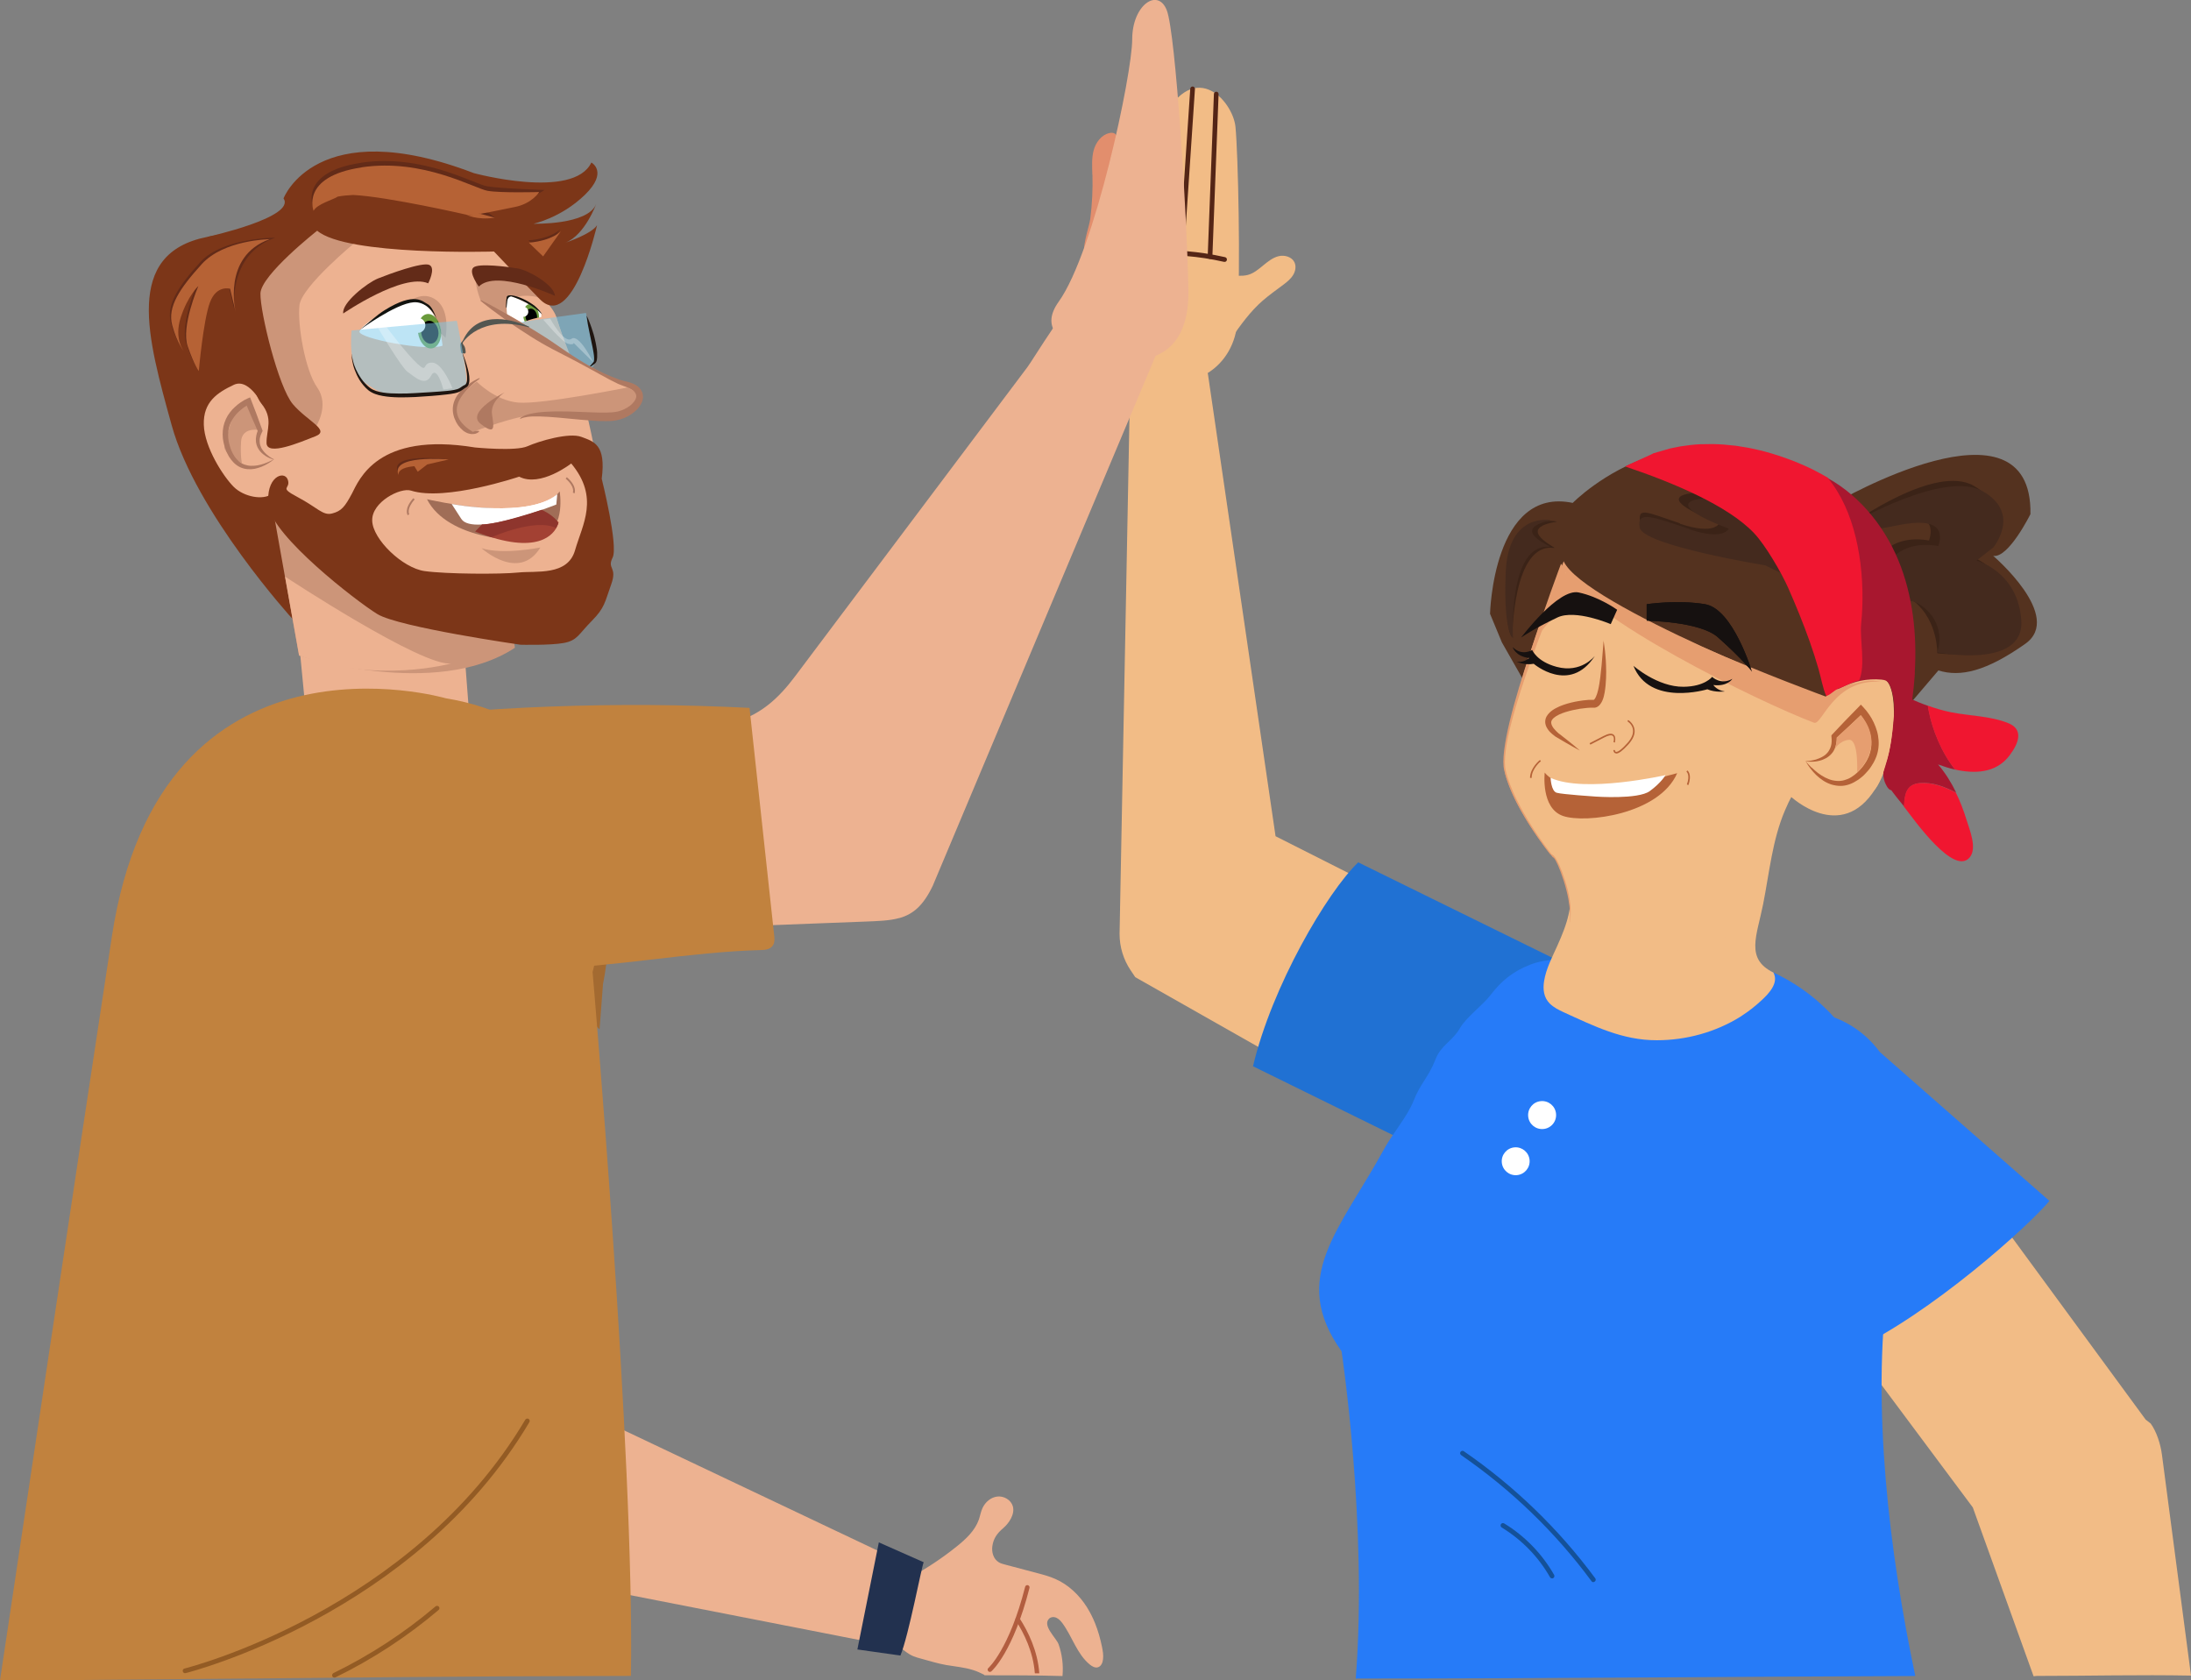 <?xml version="1.0" encoding="UTF-8"?>
<svg id="Calque_1" data-name="Calque 1" xmlns="http://www.w3.org/2000/svg" viewBox="0 0 201.14 154.27">
  <rect x="0" y="0" width="201.14" height="154.27" fill="#808080" stroke="none"/>
  <defs>
    <style>
      .cls-1 {
        fill: #a36a31;
      }

      .cls-2 {
        fill: #54321f;
      }

      .cls-3 {
        fill: #6a9a3b;
      }

      .cls-4 {
        fill: #010101;
      }

      .cls-5 {
        fill: #1a5dad;
      }

      .cls-6 {
        fill: #b66235;
      }

      .cls-7 {
        fill: #f01630;
      }

      .cls-8 {
        fill: #12130f;
      }

      .cls-9 {
        fill: #cc9579;
      }

      .cls-10 {
        fill: #a06d57;
      }

      .cls-11 {
        fill: #2071d3;
      }

      .cls-12 {
        fill: #442a1e;
      }

      .cls-13, .cls-14 {
        fill: #fff;
      }

      .cls-15 {
        fill: #e69e70;
      }

      .cls-16 {
        fill: #c1823e;
      }

      .cls-17 {
        fill: #145199;
      }

      .cls-18 {
        fill: #af7961;
      }

      .cls-19 {
        fill: #542516;
      }

      .cls-20 {
        fill: #a34133;
      }

      .cls-21 {
        fill: #935b24;
      }

      .cls-22 {
        fill: #edb291;
      }

      .cls-23 {
        fill: #161110;
      }

      .cls-24 {
        fill: #22314f;
      }

      .cls-14 {
        opacity: .3;
      }

      .cls-25 {
        fill: #7c3618;
      }

      .cls-26 {
        fill: #1a171b;
      }

      .cls-27 {
        fill: #e28e6d;
      }

      .cls-28 {
        fill: #3b2317;
      }

      .cls-29 {
        fill: #b25d3f;
      }

      .cls-30 {
        fill: #7ccbed;
        opacity: .5;
      }

      .cls-31 {
        fill: #8e352d;
      }

      .cls-32 {
        fill: #535651;
      }

      .cls-33 {
        fill: #267bf8;
      }

      .cls-34 {
        fill: #1f1510;
      }

      .cls-35 {
        fill: #a8172f;
      }

      .cls-36 {
        fill: none;
        stroke: #000;
        stroke-linejoin: round;
        stroke-width: 2px;
      }

      .cls-37 {
        fill: #f2bc86;
      }

      .cls-38 {
        fill: #07877c;
      }

      .cls-39 {
        fill: #632b18;
      }

      .cls-40 {
        fill: #b56237;
      }
    </style>
  </defs>
  <g>
    <path class="cls-22" d="M84.77,144.35l-43.87-20.81v-41.5c0-5.68-4.6-10.28-10.28-10.28s-10.28,4.6-10.28,10.28v49.42c0,4.35,3.07,8.24,7.5,9.11l54.98,10.76c2.38-6.23,1.96-6.98,1.96-6.98Z"/>
    <g>
      <path class="cls-22" d="M90.36,153.8c2.39,0,4.79,0,7.18.07.09-.98-.03-1.99-.36-2.92-.21-.58-1.52-1.71-.87-2.35.18-.17.47-.18.69-.07.22.11.39.3.54.5.9,1.23,1.33,2.82,2.5,3.78.21.17.48.33.74.26.3-.08.45-.42.48-.73.05-.39-.02-.79-.1-1.18-.15-.72-.35-1.43-.62-2.11-.21-.53-.47-1.04-.77-1.52-.7-1.1-1.68-2.04-2.88-2.57-.54-.24-1.1-.39-1.67-.54-.99-.26-1.98-.53-2.98-.79-.19-.05-.38-.1-.54-.2-.49-.28-.68-.92-.6-1.48.1-.73.46-1.2.99-1.65.54-.46,1.1-1.29.89-2.02-.17-.58-.81-.95-1.41-.89-.6.06-1.12.51-1.37,1.05-.16.34-.22.72-.34,1.07-.36,1.02-1.2,1.8-2.04,2.47-1.32,1.06-2.72,1.99-4.2,2.8-.08.04-.18.47-.22.56-.1.22-.2.44-.3.66-.2.41-.4.83-.57,1.25-.37.93-.38,1.81-.43,2.8-.01.22-.02.46.07.66.09.21.28.37.46.52.38.31.77.63,1.22.82.21.09.44.15.66.21.78.21,1.56.46,2.36.6.83.14,1.68.21,2.49.47.35.11.69.27,1.02.44Z"/>
      <path class="cls-29" d="M90.87,153.49c-.06,0-.11-.02-.15-.07-.08-.09-.07-.22.02-.29.02-.02,1.92-1.74,3.37-7.45.03-.11.14-.18.25-.15.11.03.18.14.15.25-1.49,5.86-3.42,7.59-3.5,7.66-.04.03-.09.05-.13.05Z"/>
      <path class="cls-29" d="M95,153.62c.14,0,.27,0,.41,0-.14-2.04-1.03-3.85-1.82-5.07-.06-.09-.19-.12-.28-.06-.09.06-.12.19-.06.28.76,1.17,1.61,2.9,1.75,4.85Z"/>
    </g>
    <path class="cls-24" d="M84.8,143.42c-.16.23-1.38,6.75-2.14,8.57l-3.95-.56,1.97-9.83,4.11,1.82Z"/>
    <g>
      <g>
        <path class="cls-37" d="M102.78,85.73l.97-50.64c0-1.67,1.15-3.17,2.85-3.53,1.95-.42,3.87.82,4.29,2.77l6.21,42.44,35.22,17.79c2.73,4.11,1.61,9.65-2.5,12.37-4.11,2.73-13.07,3.78-15.79-.32l-29.81-16.9-.43-.64c-.64-.96-1.01-2.1-1.01-3.34Z"/>
        <path class="cls-11" d="M143.55,88.44c4.42,2.17,6.25,7.52,4.07,11.95-2.17,4.42-8.02,9.58-12.44,7.41l-20.15-9.91c1.72-7.32,6.81-16,9.66-18.72l18.86,9.27Z"/>
        <path class="cls-5" d="M173.56,115.68c-.07.73-.15,1.47-.26,2.24-.96,7.17-.92,15.07-.35,22.81-4.77-13.62-12.67-29.76-12.67-29.76.86-.57,8.89,2.8,13.28,4.72Z"/>
        <path class="cls-37" d="M187,153.86c4.71,0,9.43-.12,14.14-.03l-2.67-20.3c-.13-.97-.49-2.1-1.03-2.84l-.46-.36-24.5-33.4c-2.92-3.97-8.5-4.83-12.48-1.92-3.97,2.92-4.83,8.5-1.92,12.48l23.03,30.9,5.58,15.5c.1,0,.19-.03.29-.03Z"/>
        <path class="cls-33" d="M124.46,154.11s.09-.01.14-.01c17.08,0,34.15-.17,51.23-.23-2.4-11.4-4.01-24.86-2.52-35.95,3.6-26.9-12.41-31.65-22.97-30.5-2.47.02-4.87.37-7.32.63-.86.09-1.73.19-2.54.51-1.58.62-2.64,1.47-3.67,2.82-.67.88-2.22,2.03-2.77,2.99-.72,1.25-1.74,1.55-2.26,2.89-.63,1.63-1.38,2.19-2.02,3.82-.53,1.37-1.94,3.03-2.64,4.31-4.15,7.59-8.79,11.88-3.96,18.67,0,0,2.41,15.95,1.3,30.05Z"/>
        <path class="cls-33" d="M159.7,94.6c4.1-3.01,9.86-2.12,12.87,1.98l15.57,13.67c-1.83,2.23-10.87,10.41-18.24,13.81l-12.17-16.6c-3.01-4.1-2.12-9.86,1.98-12.87Z"/>
        <path class="cls-13" d="M140.29,102.48c.06.71.68,1.23,1.39,1.17s1.23-.68,1.17-1.39-.68-1.23-1.39-1.17-1.23.68-1.17,1.39Z"/>
        <circle class="cls-13" cx="139.14" cy="106.61" r="1.28" transform="translate(-8.61 12.3) rotate(-4.91)"/>
        <path class="cls-17" d="M146.29,145.24s.08-.02.11-.04c.1-.07.12-.21.05-.3-3.36-4.54-7.42-8.47-12.07-11.67-.1-.07-.23-.04-.3.06-.07.1-.04.23.06.3,4.61,3.18,8.64,7.07,11.97,11.58.05.06.12.09.19.09Z"/>
        <path class="cls-17" d="M142.5,144.91s.06-.01.09-.03c.1-.06.14-.19.08-.3-1.1-1.93-2.68-3.56-4.58-4.72-.1-.06-.24-.03-.3.07-.06.1-.03.24.07.3,1.83,1.12,3.37,2.69,4.43,4.56.04.08.13.12.21.11Z"/>
        <g>
          <g>
            <path class="cls-37" d="M106.38,11.68c-.89,2.53-1.67,5.11-2.37,7.7-.73,2.7-1.57,5.4-1.82,8.19-.27,3.08.71,5.69,1.58,8.59.37-.06.68-.33,1.01-.52,1.09-.63,2.17-.33,3.32-.46.93-.11,1.86-.39,2.67-.87,1.73-1.03,2.71-2.85,2.83-4.84.3-4.8.06-15.39-.18-17.82-.24-2.43-4.01-6.71-7.04.02Z"/>
            <path class="cls-37" d="M115.92,27.6c.61-.53,1.27-.99,1.92-1.48.33-.25.66-.52.87-.87.22-.35.3-.81.12-1.18-.25-.5-.91-.68-1.45-.55-.54.13-.99.5-1.42.85s-.87.73-1.41.87c-.57.15-1.17.03-1.75.1-1.07.12-2.03.93-2.33,1.96-.26.89-.06,1.86.25,2.73.19.54.48,1.19.96,1.54.76.55.86.21,1.33-.47.87-1.25,1.76-2.5,2.92-3.51Z"/>
          </g>
          <path class="cls-19" d="M112.44,24.04c.09,0,.17-.07.19-.17.03-.12-.05-.23-.16-.26-5.09-1.15-8.33-.35-8.46-.31-.12.03-.19.15-.16.26.03.12.15.19.26.16.03,0,3.28-.81,8.26.32.02,0,.04,0,.07,0Z"/>
          <path class="cls-19" d="M111.1,23.77c.11,0,.19-.1.2-.21l.57-14.92c0-.12-.09-.22-.21-.22-.11,0-.22.09-.22.21l-.57,14.92c0,.12.09.22.21.22,0,0,.02,0,.03,0Z"/>
          <path class="cls-19" d="M108.49,23.47c.11,0,.19-.09.2-.2l1.01-15.1c0-.12-.08-.22-.2-.23-.12,0-.22.08-.23.2l-1.01,15.1c0,.12.08.22.2.23.01,0,.02,0,.03,0Z"/>
          <path class="cls-19" d="M105.74,23.48c.1,0,.18-.09.2-.19l1.58-13.28c.01-.12-.07-.23-.19-.24-.11-.01-.23.07-.24.19l-1.58,13.28c-.01.12.07.23.19.24.01,0,.03,0,.04,0Z"/>
        </g>
        <path class="cls-36" d="M170.82,64.44l-2.73,2.72s.43,2.86-2.18,2.5"/>
        <path class="cls-2" d="M168.54,46.13s18.07-10.51,17.86,1.07c0,0-2.02,4.08-3.42,3.83,0,0,6.52,5.56,2.94,8.08-3.58,2.52-5.94,3.07-7.97,2.44l-4.27,5.01-33.25-2.1-.68-2.2-1.87-3.28-1.09-2.63s.28-11.72,7.59-10.18c0,0,11.25-11.5,24.15-.03Z"/>
        <path class="cls-15" d="M161.94,81.38c.3-2.49,1.68-7.14,2.49-8.41,0,0,6.03,2.12,7.79-.84,1.76-2.96,2.06-9.41.38-9.85s-4.44,1.06-4.99,1.67c0,0-22.38-8.19-24.3-12.2,0,0-6.02,15.86-5.12,19.33.9,3.47,4.37,7.63,4.37,7.63,0,0,.45-.05,1.3,2.44.84,2.49.06,3.07.06,3.07"/>
        <path class="cls-37" d="M143.48,52.77s-6.05,14.85-5.15,18.32c.9,3.46,4.35,7.61,4.37,7.63.5.6.9,1.22,1.18,2.01.75,2.1-.06,4.19-.92,6.11-.47,1.05-1.03,2.09-1.21,3.24-.12.75-.03,1.51.53,2.06.36.35.81.58,1.27.79,2.79,1.27,5.4,2.58,8.55,2.57,2.7,0,5.4-.74,7.69-2.17.05-.03.09-.06.13-.09.64-.41,1.24-.89,1.8-1.41.66-.61,1.61-1.6,1.08-2.55-2.6-1.26-1.51-3.38-.94-6.27s.85-5.91,2-8.6c.21-.49.43-.99.71-1.44,0,0,6.03,2.12,7.79-.84,1.76-2.96,2.11-9.76.38-9.85-4.47-.23-5.38,4.15-6.15,3.88-5.29-1.89-21.19-9.38-23.12-13.39Z"/>
        <path class="cls-28" d="M154.22,48.08c3.23,1.08,3.62-.06,3.62-.06,0,0-7.44-2.69-1.28-2.83,1.72-.04,3.31.61,4.7,1.57h0c1.15.75,2.14,1.06,2.91,1.17-1.68-1.52-2.93-2.53-2.93-2.53,6.21.72,9.18,3.71,10.57,6.75.11-.2.24-.42.4-.65,1.29-1.95,3.22-2.17,4.88-1.88.39-1.12.32-2.93-3.7-1.91-4.26,1.08-3.28.3-3.28.3,0,0,7.57-5.44,11.09-3.41,3.52,2.03.93,5.14.93,5.14l-1.54,1.2c.74.23,3.8,1.42,4.11,5.45.35,4.59-6.85,3.58-6.85,3.58,0,0,.07-2.95-2.09-4.73-1.48-1.22-2.57-.33-2.8-.14,0,0-.09.01-.22.02.45,2.45.14,4.4.14,4.4-.02-1.36-.95-3.07-2.27-4.82-.12,1.56-.73,3.1-3.13.48-.94-1.04-1.8-1.79-2.56-2.34l-3.72-1.46s-10.29-1.62-10.6-3.26c-.31-1.63.4-1.16,3.62-.08Z"/>
        <path class="cls-12" d="M155.08,48.59c3.23,1.08,3.62-.06,3.62-.06,0,0-7.44-2.69-1.28-2.83,1.72-.04,3.31.61,4.7,1.57h0c1.15.75,1.46.64,2.23.76-1.68-1.52-3.02-2.55-3.02-2.55,5.83,1.65,9.95,4.14,11.33,7.18.11-.2.24-.42.4-.65,1.29-1.95,3.22-2.17,4.88-1.88.39-1.12.36-2.74-3.7-1.91-5.94,1.22-4.14-.2-4.14-.2,0,0,8.43-4.93,11.96-2.9,3.52,2.03.93,5.14.93,5.14l-1.54,1.2c.74.23,3.8,1.42,4.11,5.45.35,4.59-7.72,2.98-7.72,2.98,0,0,.94-2.34-1.22-4.12-1.48-1.22-2.57-.33-2.8-.14,0,0-.09.01-.22.02.45,2.45-.71,3.73-.71,3.73-.02-1.36-.1-2.4-1.42-4.16-.12,1.56-.73,3.1-3.13.48-.94-1.04-1.78-1.4-2.54-1.95l-3.75-1.85s-11.21-1.82-11.52-3.46c-.31-1.63,1.31-.96,4.54.12Z"/>
        <path class="cls-28" d="M142.95,47.89s-3.86-1.03-4.42,4.51c-.56,5.54.3,6.09.3,6.09,0,0,.04-8.71,3.84-8.18.45.06-3.79-1.78.28-2.42Z"/>
        <path class="cls-15" d="M146.65,55.15s-3.99.82-5.24,3.08l.74-2.01s3.21-2.21,3.86-1.64l.65.57Z"/>
        <path class="cls-40" d="M146.92,66.52l1.27-.68c.38-.2.65-.26.78-.15.15.12.11.46.07.57l.13.04s.14-.51-.12-.72c-.18-.15-.49-.1-.93.14l-1.27.68.07.12Z"/>
        <path class="cls-12" d="M142.38,47.76s-3.92-.8-4.15,4.77.67,6.07.67,6.07c0,0-.49-8.7,3.34-8.4.45.04-3.89-1.55.13-2.44Z"/>
        <path class="cls-35" d="M175.13,64.64c-.02.16-.04.32-.06.49-.03.19-.05.37-.08.56-.02.16-.05.32-.07.48-.03.19-.06.37-.09.55-.03.16-.05.31-.08.47-.03.19-.07.37-.1.55-.03.15-.06.3-.09.45-.04.18-.08.37-.11.55-.03.15-.06.29-.09.44-.04.19-.08.37-.12.55-.03.14-.06.28-.1.41-.05.19-.09.38-.14.57-.03.13-.06.25-.09.38-.05.21-.11.41-.16.62-.03.1-.05.2-.08.3-.04.15-.08.29-.12.43.41.58.87,1.13,1.26,1.61.04-1.13.2-2.06,1.47-2.16,1.16-.09,2.26.33,3.31.89-.47-.97-1.02-1.84-1.67-2.6.49.18,1.02.35,1.58.48-1.24-1.54-2.1-3.68-2.43-5.43-.02-.13-.05-.27-.07-.43-.6-.21-1.19-.46-1.79-.72,0,0,0,0,0,0-.02.19-.04.38-.06.57Z"/>
        <path class="cls-7" d="M179.48,70.65c1.79.4,3.76.34,4.99-1.28.88-1.16,1.3-2.4-.08-2.97-1.61-.67-3.58-.67-5.28-1.01-.73-.15-1.44-.36-2.14-.61.03.16.05.3.07.43.33,1.75,1.19,3.9,2.43,5.43Z"/>
        <path class="cls-7" d="M174.78,74.05l.09.11c.84,1.08,4.57,6.39,5.99,4.51.64-.86-.04-2.48-.33-3.41-.27-.88-.59-1.71-.97-2.48-1.05-.56-2.15-.97-3.31-.89-1.27.1-1.42,1.03-1.47,2.16Z"/>
        <path class="cls-35" d="M175.78,61.75c.21-3.5-.17-7.07-1.5-10.3-1.38-3.34-3.85-6.3-7.11-7.88,1.39,1.15,1.63,3.16,1.64,4.96,0,4.58-.91,9.13-.8,13.72.01.44.16,1.01.59,1.02.16,0,.3-.08.44-.15,1.12-.59,2.41-.84,3.67-.73.17.02.35.04.49.14.16.11.26.29.33.47.54,1.33.36,2.83.18,4.25-.11.85-.22,1.7-.49,2.51-.12.38-.28.75-.32,1.14-.03.29.02.59.12.87.08.22.28.65.51.75.29.13.33-.52.39-.73.1-.37.2-.74.3-1.11.39-1.48.73-2.96,1.01-4.46.25-1.36.44-2.74.54-4.12,0-.12.02-.24.02-.35Z"/>
        <path class="cls-7" d="M153.33,41.17s.09-.02.14-.03c.25-.05.5-.1.75-.15.04,0,.08-.01.12-.02.58-.09,1.18-.16,1.79-.19.06,0,.13,0,.2,0,.25,0,.51-.01.76-.01.06,0,.12,0,.19,0,.63.01,1.28.06,1.94.14.08,0,.16.02.24.03.26.04.53.08.8.13.08.01.16.03.24.04.68.13,1.38.3,2.1.51.1.03.19.06.29.09.27.08.54.17.82.27.1.04.21.07.31.11.37.13.74.27,1.11.43.45.19.88.38,1.3.59.14.07.28.15.42.22.26.14.53.28.78.43.05.03.11.06.16.09.31.4.6.8.87,1.24,2.06,3.33,2.6,8.21,2.2,12.19-.14,1.44.42,3.76-.18,5.18-.79.17-1.09.48-1.72.67-.52.15-.83.63-1.31.77-.32-.76-.47-1.66-.7-2.47-.25-.86-.52-1.71-.82-2.55-.59-1.66-1.26-3.3-1.97-4.91-.61-1.38-2.09-3.93-3.13-5.02-2.4-2.54-7.48-4.66-11.82-6.12-.08-.03,2.64-1.19,2.56-1.21"/>
        <path class="cls-40" d="M148.38,69.18c.24,0,.6-.28,1.11-.84.44-.49.63-.95.56-1.39-.09-.55-.56-.84-.58-.85l-.07.12s.44.26.51.75c.06.39-.12.82-.53,1.27-.72.8-.97.81-1.05.78-.08-.03-.08-.16-.08-.16h-.14s0,.22.17.29c.03.01.06.02.09.02Z"/>
        <path class="cls-40" d="M155,72.07c.36-1.01-.08-1.33-.1-1.34l-.08.11s.37.28.04,1.18l.13.05Z"/>
        <path class="cls-40" d="M153.97,70.98s-9.79,2.88-12.16-.05c0,0-.38,3.27,1.68,3.98s8.83-.14,10.48-3.93Z"/>
        <path class="cls-13" d="M159.12,63.04c-5.4-8.01-7.96-.85-8.29,1.93,0,0,4.37-4.39,8.29-1.93Z"/>
        <g>
          <circle class="cls-38" cx="154.37" cy="61.75" r="1.64"/>
          <circle cx="154.36" cy="61.86" r="1.18"/>
          <circle class="cls-13" cx="153.51" cy="60.88" r=".62"/>
          <circle class="cls-13" cx="155.34" cy="61.92" r=".31"/>
        </g>
        <path class="cls-15" d="M161.97,65.4s-3.75-3.79-6.73-2.89c-2.98.9-4.67,2.14-4.67,2.14l2.6,1.74,8.8-.99Z"/>
        <path class="cls-13" d="M142.35,71.42s.04,1.21.56,1.36,3.57.35,3.57.35c0,0,3.9.28,4.97-.5s1.45-1.47,1.45-1.47c0,0-7.43,1.69-10.55.25Z"/>
        <path class="cls-23" d="M160.84,61.67s-1.73-5.77-4.31-6.2-5.36,0-5.36,0v1.52s4.88.05,6.53,1.51c2.26,2,3.14,3.17,3.14,3.17Z"/>
        <path class="cls-26" d="M150.83,64.68s1.71-10.19,8.13-2.12c0,0,.58.34,1.43-.76,0,0-.81.89-1.43.37s-5.93-8.17-8.13,2.52Z"/>
        <path class="cls-15" d="M161.59,81.45c0-2.5,1.81-7.09,2.64-8.35,0,0,5.98,2.23,7.79-.7s2.23-9.35.56-9.82-4.45.98-5.01,1.57c0,0-22.17-8.58-24.02-12.62,0,0-6.3,15.72-5.46,19.19.83,3.48,4.22,7.7,4.22,7.7,0,0,.45-.05,1.25,2.46.79,2.5.54,3.82.54,3.82"/>
        <path class="cls-37" d="M143.7,52.56s-6.31,14.7-5.47,18.18c.83,3.48,4.22,7.7,4.22,7.7,0,0,.45-.05,1.25,2.46.79,2.5.4,3.81.4,3.81,0,0,8.73,6.05,16.8-.21,0,0,.84-.53.84-3.04s1.81-7.09,2.64-8.35c0,0,4.62,4.37,7.79-.7,1.82-2.91,2.29-9.7.56-9.82-4.46-.31-5.44,4.04-6.2,3.76-5.25-1.99-20.97-9.75-22.82-13.78Z"/>
        <path class="cls-15" d="M146.82,55s-4,.74-5.29,2.98l.77-2s.8-2.82,1.12-3.65c.98.89,2.43,1.79,2.75,2.08l.64.58Z"/>
        <path class="cls-40" d="M147.22,58.75s-.02.23-.05.64c-.02.2-.04.45-.06.74-.02.28-.05.6-.08.95-.04.35-.07.72-.12,1.11-.05.39-.11.8-.21,1.21-.05.2-.11.4-.19.57-.04.09-.08.16-.13.22-.04.06-.08.06-.07.06,0,0,0,0,0,0h-.09c-.07,0-.13,0-.19,0-.13,0-.25,0-.37.02-.24.02-.48.05-.72.09-.48.08-.95.19-1.41.35-.23.08-.45.17-.67.29-.22.11-.43.25-.62.44-.09.09-.18.2-.25.32-.07.12-.12.27-.13.42-.03.3.09.56.22.75.13.2.28.35.44.48.08.06.16.12.23.18l.07.05.06.03s.08.05.11.07c.6.36,1.11.65,1.47.85.36.2.57.31.57.31,0,0-.18-.16-.49-.42-.32-.26-.77-.63-1.33-1.06-.03-.03-.07-.05-.11-.08l-.05-.04h0s.02,0,0,0h0s-.01-.01-.01-.01l-.02-.02c-.06-.06-.13-.12-.19-.18-.12-.13-.24-.26-.32-.41-.08-.15-.12-.3-.1-.42.02-.12.11-.25.24-.36.27-.23.67-.4,1.08-.53.42-.13.86-.23,1.3-.3.22-.03.45-.06.67-.08.11,0,.22-.02.33-.02.05,0,.11,0,.15,0h.08c.06,0,.11,0,.17,0,.11-.02.22-.07.29-.13.08-.06.14-.12.19-.19.1-.13.16-.25.21-.37.1-.24.15-.48.19-.7.08-.45.11-.89.13-1.3.01-.41.02-.79,0-1.15-.01-.35-.03-.68-.06-.96-.02-.29-.05-.53-.08-.74-.05-.41-.09-.64-.09-.64Z"/>
        <path class="cls-40" d="M148.38,69.18c.24,0,.6-.28,1.11-.84.44-.49.63-.95.56-1.39-.09-.55-.56-.84-.58-.85l-.07.12s.44.26.51.75c.06.39-.12.82-.53,1.27-.72.8-.97.81-1.05.78-.08-.03-.08-.16-.08-.16h-.14s0,.22.17.29c.03.01.06.02.09.02Z"/>
        <path class="cls-40" d="M146,68.36l1.28-.66c.38-.2.65-.24.78-.14.15.12.1.46.06.57l.13.04s.14-.51-.11-.72c-.18-.15-.49-.11-.93.12l-1.28.66.06.12Z"/>
        <path class="cls-40" d="M155,72.07c.36-1.01-.08-1.33-.1-1.34l-.08.11s.37.28.04,1.18l.13.05Z"/>
        <path class="cls-40" d="M140.47,71.42h.14c0-.86.84-1.54.85-1.54l-.09-.11s-.91.72-.91,1.65Z"/>
        <path class="cls-40" d="M153.97,70.98s-9.79,2.88-12.16-.05c0,0-.38,3.27,1.68,3.98s8.83-.14,10.48-3.93Z"/>
        <path class="cls-37" d="M161.97,65.4s-3.75-3.79-6.73-2.89c-2.98.9-4.67,2.14-4.67,2.14l2.6,1.74,8.8-.99Z"/>
        <path class="cls-13" d="M142.35,71.42s.04,1.21.56,1.36,3.57.35,3.57.35c0,0,3.9.28,4.97-.5s1.45-1.47,1.45-1.47c0,0-7.43,1.69-10.55.25Z"/>
        <path class="cls-23" d="M160.84,61.67s-1.73-5.77-4.31-6.2-5.36,0-5.36,0v1.52s4.88.05,6.53,1.51c2.26,2,3.14,3.17,3.14,3.17Z"/>
        <path class="cls-23" d="M139.65,58.52s3.39-4.52,5.27-4.13,3.54,1.59,3.54,1.59l-.59,1.32s-3.24-1.4-4.9-.61c-2.27,1.08-3.31,1.83-3.31,1.83Z"/>
        <path class="cls-40" d="M166.31,70.46c.19.18.38.35.59.51.21.16.42.29.65.41.23.11.46.21.7.26.24.05.48.07.71.05.24-.02.46-.09.68-.18.22-.09.42-.23.61-.37.09-.08.18-.15.27-.23l.14-.14.07-.07.05-.06c.08-.09.17-.18.24-.28l.11-.15s.07-.1.1-.15c.14-.2.24-.42.34-.64.09-.22.15-.45.19-.68.04-.23.04-.47.03-.71-.03-.47-.17-.95-.38-1.39-.11-.22-.22-.44-.36-.65-.07-.1-.14-.21-.21-.3-.07-.1-.16-.2-.23-.28h.47c-.42.41-.84.8-1.26,1.2l-1.27,1.18.07-.19c0,.09,0,.18,0,.27,0,.09,0,.18-.03.27-.01.09-.03.18-.05.27-.02.09-.05.18-.08.26-.04.08-.07.17-.12.25-.04.08-.1.16-.16.23l-.09.1-.1.1c-.07.06-.14.12-.22.17-.07.05-.15.1-.23.13-.08.04-.16.07-.24.11-.16.06-.33.1-.5.13-.17.03-.34.04-.51.04-.17,0-.34,0-.51-.03.17.21.35.4.53.58ZM166.75,69.71c.16-.05.31-.11.45-.18.07-.04.14-.07.21-.12.07-.04.13-.09.19-.14.06-.05.11-.1.16-.16l.07-.09.06-.09c.04-.06.08-.13.11-.2.03-.07.06-.14.08-.21.02-.07.04-.14.05-.22.01-.07.02-.15.02-.23,0-.08,0-.15,0-.23,0-.08-.01-.15-.02-.23v-.1s.07-.08.07-.08l1.19-1.26c.4-.42.8-.83,1.21-1.24l.23-.24.23.24c.21.22.37.43.53.66.16.23.3.47.42.73.12.25.22.52.3.79.08.27.13.56.15.85.02.29.01.58-.04.87-.05.29-.13.57-.25.83-.11.26-.26.52-.42.75-.04.06-.08.12-.12.17l-.13.16c-.09.11-.19.21-.28.31l-.04.04-.02.02-.02.02h0s-.07.07-.07.07l-.15.13c-.1.09-.23.18-.34.26-.24.16-.49.3-.76.4-.27.1-.56.16-.85.16-.29,0-.58-.05-.85-.13-.27-.09-.52-.21-.75-.36-.23-.15-.44-.32-.64-.51-.19-.19-.37-.39-.53-.6-.16-.21-.31-.43-.44-.67.34-.01.67-.07.98-.16Z"/>
        <path class="cls-15" d="M170.84,65.67l-2.22,2.04s-.03.89-.26,1.16c0,0,.48-.88,1.38-.95s.75,2.98.75,2.98c0,0,2.7-2.33.36-5.23Z"/>
        <path class="cls-23" d="M146.38,60.25s-1.23,1.58-3.48.97c-1.83-.49-2.24-1.55-2.24-1.55,0,0-.93.61-1.79-.26,0,0,.23.85,1.51,1,0,0-.43.43-1.14.35,0,0,.77.33,1.56.18,0,0,3.28,2.81,5.59-.69Z"/>
        <path class="cls-23" d="M149.95,61.12s2.21,1.96,4.61,1.93c1.95-.02,2.62-.91,2.62-.91,0,0,.79.79,1.86.18,0,0-.44.73-1.75.57,0,0,.33.5,1.06.59,0,0-.86.12-1.61-.2,0,0-5.31,1.62-6.79-2.17Z"/>
      </g>
      <g>
        <path class="cls-22" d="M42.51,58.22l.95,12.44s-1.66,4.62-5.57,6.16c-3.91,1.54-8.53-3.08-9.24-5.45l-1.42-14.69,15.28,1.54Z"/>
        <path class="cls-1" d="M55.62,79.23l-21.81,10.66s14.62-2,21.23,4.61c.2-2.62.32-4.19.32-4.19,0,0,1.17-5.25.25-11.08Z"/>
        <g>
          <path class="cls-22" d="M22.18,25.19l8.92-5.12s10.31,2.88,14.29,3.01c0,0,5.2,4.43,5.66,5.97.31,1.04.92,2.64,1.29,3.59,2.36,1.32,6.01,3.33,6.26,3.3.38-.03,0,.95,0,.95,0,0-2.24,2.04-4.31,1.63-.1-.02-.21-.04-.31-.06,1.54,6.64,3.24,17.69-1.88,19.69-7.41,2.88-18.64-3.99-18.64-3.99,0,0-6.9-5.12-8.19-9.03-1.28-3.91-.79-5.71-.79-5.71l-2.3-14.23Z"/>
          <path class="cls-9" d="M50.43,28.02s-.48-.69-1.5-.82c-2.02-.27-2.41.73-2.41.73l.15,1.19-2.52-1.48s-.77-1.85-.33-2.41,5.27.84,5.27.84l1.35,1.96Z"/>
          <path class="cls-9" d="M37.42,27.78s1.37-1.22,2.67-.2.81,3.42.81,3.42l-3.48-3.22Z"/>
          <path class="cls-25" d="M26.85,56.82s-8.87-9.74-11.09-17.78-4.43-15.77,3.26-17.29c7.68-1.52,2.47,4.64,2.47,4.64l3.26,10.06-2.76.51,4.4,11.31.47,8.55Z"/>
          <path class="cls-9" d="M24.73,44.92l2.72,15.26s12.53,4.09,19.82-.71l-.45-3.26-12.38-2.34-9.72-8.95Z"/>
          <path class="cls-22" d="M24.3,37.56s-1.32-2.95-2.84-2.23-2.81,1.57-2.75,3.66,1.8,4.76,2.74,5.7,2.72,1.26,3.51.65.83-1.91.83-1.91l-1.39-5.43-.11-.44Z"/>
          <path class="cls-13" d="M40.59,31.43s-.41-3.69-2.43-3.73c-1.68-.03-5.06,2.11-5.16,2.74s6.24,1.85,7.63,1.29l-.04-.3Z"/>
          <path class="cls-13" d="M46.55,28.85s-.24-1.82.4-1.64,2.69,1.19,2.75,1.61c.06.48-.49,1.89-.5,1.53l-2.65-1.5Z"/>
          <g>
            <ellipse class="cls-3" cx="39.43" cy="30.41" rx="1.06" ry="1.59" transform="translate(-3.8 5.69) rotate(-7.88)"/>
            <ellipse class="cls-4" cx="39.46" cy="30.51" rx=".79" ry="1.06" transform="translate(-3.81 5.69) rotate(-7.88)"/>
            <circle class="cls-13" cx="38.36" cy="29.87" r=".69"/>
          </g>
          <g>
            <ellipse class="cls-3" cx="48.75" cy="28.99" rx=".72" ry="1.08" transform="translate(-3.51 6.95) rotate(-7.88)"/>
            <ellipse class="cls-4" cx="48.77" cy="29.05" rx=".53" ry=".72" transform="translate(-3.52 6.96) rotate(-7.88)"/>
            <circle class="cls-13" cx="48.03" cy="28.62" r=".47"/>
          </g>
          <path class="cls-8" d="M40.48,30.62s-.53-2.39-1.24-2.71c-.41-.19-1.12-1.19-3.95.58-.68.42-1.34,1.05-2.3,1.83,0,0,3.31-2.45,4.99-2.57.9-.06,2.1.61,2.51,2.87Z"/>
          <path class="cls-8" d="M49.8,28.91s-.85-1.05-2.85-1.7c0,0-.35-.02-.39.46s-.06.61-.06.61l-.05-.1s0-.57.07-.91c.13-.55,2.67.41,3.27,1.64Z"/>
          <path class="cls-25" d="M24.68,46.49c.35,2.73,7.98,8.67,9.97,9.89,1.99,1.21,13.13,2.81,13.13,2.81,0,0,2.71.07,3.97-.16s1.36-.8,2.57-2.02,1.2-1.72,1.79-3.36c.59-1.64-.41-1.38.13-2.46s-1-7.24-1-7.24c.41-3.16-.73-3.41-1.86-3.84s-3.88.38-4.96.86-4.81.11-4.81.11c-8.99-1.48-10.66,3.01-11.3,4.23-.65,1.22-.97,1.61-1.82,1.83-.85.22-1.33-.53-3.16-1.5-1.83-.97-.6-.69-.91-1.6-.31-.9-2.1-.29-1.76,2.44ZM34.17,47.79c-.05-1.71,2.6-3.06,3.56-2.75,3.15,1.01,9.93-1.28,9.93-1.28,1.95,1.01,4.78-1.21,4.78-1.21,2.61,3.13,1.03,5.6.35,7.97-.68,2.37-3.57,1.87-5.2,2.04s-6.59.15-8.61-.13-4.77-2.92-4.81-4.63Z"/>
          <path class="cls-22" d="M26.16,52.93s12.77,8.42,15.29,7.97c0,0-6.86,1.92-13.99-.72l-1.29-7.25Z"/>
          <path class="cls-9" d="M32.68,22.19s-5,4.1-5.19,5.84.5,5.94,1.64,7.56-.11,3.55-.11,3.55h0l-1.48-.68-2-2.79-1.23-4.24-1.07-4.16,2.23-3.89,1.95-1.99.99-.58,4.26,1.38Z"/>
          <path class="cls-9" d="M22.13,40.55c-.08,1.36.08,1.98.08,1.98,0,0-1.75-.92-1.61-1.58s.93-3.88,1.69-4.04,1.17.95,1.17.95l.25,1.61s-1.5-.27-1.58,1.08Z"/>
          <path class="cls-18" d="M25.12,42.19c-.13-.03-.26-.09-.39-.14-.13-.06-.25-.12-.37-.2-.12-.08-.23-.17-.34-.27-.05-.05-.1-.1-.15-.16-.05-.06-.09-.12-.13-.18-.04-.06-.08-.13-.11-.2l-.04-.11-.04-.11c-.02-.07-.04-.15-.05-.23-.01-.08-.01-.16-.01-.23,0-.08,0-.16.02-.23,0-.08.02-.15.04-.23.01-.08.04-.15.06-.22.02-.07.05-.14.08-.21v.17s-.59-1.34-.59-1.34c-.19-.45-.38-.89-.57-1.34l.35.15c-.08.04-.17.09-.25.14-.09.05-.17.11-.25.16-.16.12-.32.25-.46.38-.29.27-.54.6-.71.95-.08.18-.15.36-.2.56-.04.19-.07.39-.07.59,0,.2.01.4.05.61,0,.05.02.1.03.15l.04.15c.02.1.06.2.09.3l.02.07.03.08.06.15c.04.1.09.18.13.27.1.18.21.35.34.49.13.14.28.27.45.37.17.1.35.16.55.2.19.04.39.04.6.03.2-.01.4-.05.6-.1.2-.05.4-.12.59-.2.19-.08.39-.17.57-.27ZM25.12,42.19c-.16.14-.34.26-.53.37-.19.11-.38.21-.58.29-.2.08-.41.14-.63.19-.22.04-.44.05-.67.03-.23-.02-.46-.08-.67-.18-.21-.1-.41-.24-.58-.41-.17-.17-.31-.36-.44-.56-.06-.1-.12-.22-.17-.32l-.07-.15-.03-.08h0s0-.03,0-.03v-.02s-.02-.04-.02-.04c-.04-.11-.09-.22-.12-.33l-.05-.17c-.01-.06-.03-.12-.04-.17-.05-.23-.08-.47-.08-.72,0-.24.02-.49.07-.73.05-.24.13-.47.23-.69.1-.22.22-.42.37-.61.14-.19.3-.36.47-.51.17-.16.35-.3.53-.42.19-.13.37-.24.6-.34l.25-.11.1.26c.18.45.35.91.52,1.36l.5,1.37.03.09-.04.08c-.03.06-.06.11-.08.17-.02.06-.05.12-.07.18-.02.06-.04.12-.05.18-.02.06-.02.12-.03.19,0,.06,0,.13,0,.19,0,.06.01.13.02.19l.02.09.03.09c.02.06.04.12.07.18.03.06.06.12.1.17.04.06.08.11.12.16.08.1.18.2.28.29.2.18.43.33.68.45Z"/>
          <path class="cls-25" d="M26.03,18.21s2.99-7.86,17.46-2.32c0,0,9.15,2.49,10.8-.97,0,0,1.59.85-.6,2.97s-4.71,2.65-4.71,2.65c0,0,5,.13,5.75-1.81,0,0-1.02,2.83-2.8,3.54,0,0,2.35-.77,2.88-1.59,0,0-2.24,9.84-5.25,6.79-1.84-1.87-4.21-4.38-4.21-4.38,0,0-13.5.42-16.23-1.91,0,0-5.17,4.06-5.21,5.76s1.65,8.61,2.98,10.17,3.47,2.39,2.07,2.94-4.47,1.86-4.49.62.67-2.23-.51-3.67-4.9-15.26-4.9-15.26c0,0,8.14-1.79,6.97-3.53Z"/>
          <path class="cls-39" d="M33.14,14.94c5.66-.84,10.35,1.95,11.57,2.16s5.28.34,5.28.34c0,0-1.2.84-2.82,1.15-1.01.19-2.21.47-3.14.62-.04,0-.08-.02-.12-.03l.03.04s.06,0,.09-.01c.84.21,1.41.79,1.41.79-1.71.24-2.69-.7-2.69-.7.17.03.42.03.72,0h-.72s-7.18-1.65-10.38-1.81c-.51.02-.99.07-1.43.15-.31.25-.38.22-.34.07-.92.22-1.59.61-1.88,1.23,0,0-1.25-3.15,4.41-3.99Z"/>
          <path class="cls-6" d="M33.2,15.36c5.66-.84,10.35,1.95,11.57,2.16s4.73.11,4.73.11c0,0-.65,1.07-2.27,1.38-1.01.19-2.21.47-3.14.62-.04,0-.08-.02-.12-.03l.03.04s.06,0,.09-.01c.84.21,1.35.36,1.35.36-1.71.24-2.63-.28-2.63-.28.17.03.42.03.72,0h-.72s-7.18-1.65-10.38-1.81c-.51.02-.99.07-1.43.15-.31.25-1.93.68-2.21,1.31,0,0-1.25-3.15,4.41-3.99Z"/>
          <path class="cls-39" d="M51.47,21.01s-.73.86-2.95,1.06l1.31,1.26,1.64-2.32Z"/>
          <path class="cls-6" d="M51.5,21.22s-.73.86-2.95,1.06l1.31,1.26,1.64-2.32Z"/>
          <path class="cls-39" d="M31.51,28.78s5.49-3.76,7.8-2.77c0,0,.73-1.4.1-1.69s-3.75.86-4.72,1.25-3.34,2.23-3.18,3.21Z"/>
          <path class="cls-39" d="M50.94,27.16s-5.39-2.47-6.98-.85c0,0-.95-1.27-.52-1.73s3.23-.08,4.12.07,3.27,1.44,3.39,2.5Z"/>
          <path class="cls-39" d="M40.88,42.14s-5.1-.58-4.37,1.15c0,0,.51-.55,2.17-.59l-.51.36.86-.61,1.85-.31Z"/>
          <path class="cls-6" d="M41.16,42.18s-5.46-.49-4.55,1.48c0,0-.32-.7,1.43-.86l.31.51.87-.67,1.94-.45Z"/>
          <path class="cls-39" d="M25.24,21.82s-4.81,0-6.84,2.23-3.16,3.93-2.71,5.61,1.1,2.42,1.1,2.42c0,0-.97-1.13-.32-3.13s1.62-2.89,1.62-2.89c0,0-1.61,3.72-.98,5.53s1.02,2.27,1.02,2.27c0,0,.41-4.65,1.02-6.29s1.85-1.26,1.85-1.26l.52,2.16s-.67-5.08,3.74-6.65Z"/>
          <path class="cls-6" d="M24.74,21.96s-4.19.05-6.22,2.29-3.16,3.93-2.71,5.61,1.1,2.42,1.1,2.42c0,0-.97-1.13-.32-3.13s1.62-2.89,1.62-2.89c0,0-1.61,3.72-.98,5.53s1.02,2.27,1.02,2.27c0,0,.41-4.65,1.02-6.29.61-1.64,1.85-1.26,1.85-1.26l.52,2.16s-1.3-5.14,3.12-6.71Z"/>
          <path class="cls-18" d="M37.94,45.74c-.88.98-.53,1.54-.51,1.56l.14-.09s-.29-.48.5-1.36l-.13-.11Z"/>
          <path class="cls-18" d="M52.04,43.81c.99.86.71,1.46.7,1.49l-.15-.08s.23-.51-.66-1.28l.11-.13Z"/>
          <path class="cls-9" d="M49.61,50.26s-3.4.7-5.4.07c0,0,3.44,3.13,5.4-.07Z"/>
          <path class="cls-22" d="M51.05,29.05s-5.39-.62-7.47,5.92l8.88-1.54-1.41-4.39Z"/>
          <path class="cls-18" d="M44.02,34.7s-.1.04-.28.13c-.18.09-.42.23-.7.42-.28.19-.59.45-.87.79-.28.33-.53.78-.59,1.3-.03.26-.01.52.05.77.01.06.03.12.05.18l.03.09.04.09c.04.1.08.19.13.29.06.1.12.2.18.29.07.09.14.17.21.25.08.08.16.15.23.22.09.06.16.13.26.17.09.05.17.09.27.11.09.03.18.04.26.05.17,0,.31-.01.41-.05.11-.04.18-.09.22-.12.05-.04.07-.06.07-.06l-.04-.06s-.03,0-.08,0c-.05,0-.12,0-.21-.02-.09-.01-.18-.05-.28-.1-.1-.06-.19-.13-.29-.23-.05-.04-.09-.11-.14-.16-.04-.06-.09-.13-.14-.19-.04-.07-.09-.14-.13-.22-.04-.08-.08-.15-.13-.23-.05-.09-.1-.18-.15-.27-.05-.07-.09-.16-.12-.24-.07-.16-.12-.34-.12-.53,0-.37.15-.75.35-1.08.21-.33.46-.61.69-.84.23-.23.45-.4.6-.51.15-.12.24-.18.24-.18l-.03-.06Z"/>
          <path class="cls-30" d="M53.79,28.73l-6.01.83s6,4.2,6.37,4.18.94.05-.36-5.02Z"/>
          <path class="cls-34" d="M53.84,28.93s.04.33.12.81c.04.24.1.52.16.81.06.3.13.61.19.92.03.16.07.31.1.47.03.15.06.31.08.45.02.15.05.29.05.42,0,.13.01.26-.01.34,0,.03-.01.03-.02.05-.02.02-.03.04-.05.07-.03.04-.07.08-.1.12-.06.07-.12.14-.17.19-.05.05-.09.09-.12.1-.03.02-.05.02-.05.02,0,0,.02,0,.06,0,.04,0,.09-.03.16-.06.06-.04.14-.08.22-.15.04-.03.08-.07.13-.1.02-.02.04-.04.07-.06.02-.03.06-.07.07-.1.07-.14.08-.28.09-.43,0-.15,0-.3,0-.45-.01-.15-.03-.31-.06-.47-.03-.16-.05-.32-.09-.48-.04-.16-.07-.32-.11-.47-.04-.16-.08-.31-.13-.45-.09-.29-.18-.56-.27-.79-.17-.46-.33-.75-.33-.75Z"/>
          <path class="cls-14" d="M50.51,29.26s1.27,2.34,1.96,1.84,2,2.17,2,2.17l-1.8-1.78s0,.21-.53.07-2.27-2.22-2.27-2.22l.64-.09Z"/>
          <path class="cls-9" d="M57.62,35.57s-7.9,1.58-10.04,1.39-3.81-1.92-3.81-1.92c0,0-3.88,2.49-.36,4.61,0,0,4.34-1.64,5.56-1.49s7.32.01,7.85-.18,3.36-1.16.8-2.4Z"/>
          <path class="cls-18" d="M46.32,36.03s-3.59,1.79-2.21,2.87,1.24.36,1.06-.85,1.15-2.02,1.15-2.02Z"/>
          <path class="cls-18" d="M44.14,27.63s.09.07.25.21c.17.14.41.33.73.57.32.24.71.53,1.16.85.45.32.97.68,1.54,1.05.57.37,1.19.78,1.87,1.17.68.4,1.41.77,2.17,1.16.76.39,1.54.8,2.33,1.24.2.11.39.22.59.32.2.11.39.23.6.33l.6.33.62.31c.1.06.21.1.32.14l.33.13c.09.04.22.07.31.11.09.04.19.08.28.13.18.09.34.21.44.34.1.13.14.26.13.4-.03.29-.29.61-.59.84-.31.23-.67.4-1.03.5-.35.09-.75.11-1.14.12-.4,0-.79,0-1.18-.02-.77-.03-1.51-.06-2.2-.08-.68-.01-1.32-.02-1.88.01-.56.02-1.05.07-1.45.15-.4.07-.71.17-.91.27-.1.05-.17.09-.22.13-.05.03-.07.05-.07.05l.04.06s.03-.01.07-.03c.05-.03.12-.05.22-.08.2-.05.5-.1.89-.11.39,0,.87,0,1.42.04.55.04,1.17.09,1.84.16.68.06,1.41.14,2.2.19.39.03.8.05,1.22.04.42,0,.87-.02,1.34-.17.45-.14.88-.36,1.26-.68.19-.16.37-.34.51-.56.15-.22.27-.48.28-.79,0-.15-.02-.31-.08-.46-.06-.15-.14-.27-.24-.38-.2-.21-.44-.34-.67-.43-.12-.04-.23-.08-.36-.12-.12-.04-.22-.05-.34-.08l-.31-.09c-.1-.03-.21-.05-.31-.1-.84-.3-1.67-.7-2.45-1.12-.2-.1-.39-.22-.58-.33-.19-.11-.38-.22-.57-.34-.37-.23-.73-.47-1.09-.71-.71-.48-1.38-.96-2.04-1.38-.66-.42-1.29-.8-1.87-1.15-.59-.35-1.12-.67-1.61-.94-.48-.28-.9-.51-1.25-.7-.35-.19-.63-.34-.82-.43-.19-.1-.29-.15-.29-.15l-.04.06Z"/>
          <path class="cls-32" d="M48.56,29.98c-1.12-.49-4.65-1.75-6.04,1.23,0,0,0,0,0,0,0,.01-.15.23-.21.28s-.08.18-.04.4.02.54.14.54.36.11.34-.13-.07-.49-.18-.61-.09-.23-.09-.23c0,0,1.59-2.63,6.06-1.41.04.01.06-.04.02-.06Z"/>
          <path class="cls-30" d="M41.95,29.45l-5.77.53-3.9.36s-.46,3.69,1.32,4.88,2.48,1.24,4.85,1.05,4.02-.32,4.32-.83-.83-5.99-.83-5.99Z"/>
          <path class="cls-34" d="M42.44,32.38s.07.24.18.66c.05.21.11.47.17.77.05.3.1.64.09,1,0,.17-.04.37-.14.48-.03.03-.04.04-.09.06-.05.03-.09.04-.14.07-.1.06-.19.13-.27.18-.16.11-.35.16-.56.2-.21.04-.44.07-.67.09-.46.05-.94.07-1.44.11-.49.03-.99.06-1.49.09-.5.03-.99.05-1.48.04-.49,0-.97-.02-1.42-.09-.45-.07-.88-.18-1.2-.42-.07-.06-.17-.13-.24-.2-.07-.06-.14-.13-.21-.21-.14-.14-.25-.29-.36-.44-.42-.6-.66-1.19-.76-1.61-.03-.1-.04-.2-.06-.28-.01-.08-.02-.15-.03-.21,0-.12-.02-.18-.02-.18,0,0,0,.06,0,.18,0,.12,0,.29.05.51.04.22.1.48.21.77.11.29.25.61.45.94.1.16.22.33.35.48.07.08.14.16.22.24.08.08.15.14.24.22.37.29.84.44,1.31.52.95.17,1.97.14,2.97.1.5-.03,1-.06,1.49-.1.49-.04.98-.08,1.45-.14.24-.03.47-.06.7-.11.11-.02.23-.06.34-.1.11-.04.23-.1.32-.17.09-.07.17-.13.25-.18.04-.03.09-.05.13-.08.01,0,.06-.03.08-.05.03-.02.05-.05.07-.07.08-.11.12-.22.14-.33.02-.11.02-.21.02-.31,0-.39-.09-.73-.17-1.03-.08-.3-.16-.55-.23-.76-.14-.42-.25-.64-.25-.64Z"/>
          <path class="cls-14" d="M41.54,35.65s-.91-2.35-1.87-2.36-.35,1.02-1.35.11-2.82-3.36-2.82-3.36l-.8.07s2.2,3.7,2.72,4.03,1.58,1.45,2.14.37,1.14,1.25,1.14,1.25"/>
          <path class="cls-13" d="M51.16,45.37l-.09.95s-7.61,3.03-8.72,1.32-.88-1.37-.88-1.37c0,0,7.02,1.33,9.69-.89Z"/>
          <path class="cls-10" d="M39.19,45.83s9.98,2.35,12.19-.72c0,0,.56,3.25-1.46,4.08s-8.86.34-10.72-3.36Z"/>
          <path class="cls-20" d="M43.63,48.8s4.14-4.02,7.65-.86c0,0,0,.06-.04.15-.2.62-1.31,2.84-6.52,1.11-.34-.11-.71-.25-1.09-.4Z"/>
          <path class="cls-13" d="M51.16,45.37l-.09.95s-7.61,3.03-8.72,1.32-.88-1.37-.88-1.37c0,0,7.02,1.33,9.69-.89Z"/>
          <path class="cls-31" d="M45.12,49.32s4.05-1.8,5.93-.84l.19-.4s-.02-.54-1.5-1.28c0,0-4.26,1.42-5.49,1.34l-.62.65,1.5.53Z"/>
        </g>
        <path class="cls-22" d="M82.55,84.29c1.26-.35,2.2-1.13,3.08-2.97l20.86-49.61c-2.45-4.22-7.12-4.47-7.3-4.48-.86-.04-4.35,5.79-4.86,6.46l-10.76,14.32c-3.54,4.71-7.07,9.41-10.61,14.12-1.43,1.9-3.03,3.41-5.36,4.11s-5.74,2.4-8.17,2.52c-2.69.13-5.38.26-8.07.39-.31.02-.66.05-.86.29-.14.16-.17.39-.2.6-.69,5.19-.69,10.48,0,15.67,6.45-.24,12.91-.49,19.36-.73,3.23-.12,6.45-.24,9.68-.37,1.29-.05,2.33-.08,3.22-.33Z"/>
        <path class="cls-16" d="M68.82,64.99c-12.2-.62-24.42-.16-36.52,1.36-5,.63-9.55.59-12.93,5.56-2.67,3.93-3.16,9.62-1.23,14.31,2.3,5.59,7.96,7.22,13.48,6.16s11.8-3.28,18.17-3.43c6.57-.16,13.52-1.56,20.09-1.73.43-.01.93-.08,1.13-.53.12-.27.09-.61.05-.92-.75-6.92-1.5-13.85-2.25-20.77Z"/>
        <path class="cls-16" d="M8.03,154.23c12.71-.1,25.41-.25,38.12-.33,3.92-.02,7.85-.03,11.77-.04.35-20.16-3.52-64.62-3.52-64.62,0,0,6.12-21.87-13.5-25.14,0,0-26.15-7.6-30.63,21.88C6.63,109.95,1.71,142.81,0,154.27c2.68-.02,5.35-.02,8.03-.04Z"/>
        <path class="cls-21" d="M16.99,153.61c-.1,0-.19-.07-.21-.17-.03-.12.04-.23.16-.26.21-.05,20.87-5.28,31.28-22.84.06-.1.2-.14.3-.08.1.06.14.19.08.3-10.5,17.71-31.34,22.99-31.55,23.04-.02,0-.03,0-.05,0Z"/>
        <path class="cls-21" d="M30.7,154.01c-.08,0-.16-.04-.19-.12-.05-.11,0-.24.1-.29,3.36-1.64,6.52-3.7,9.37-6.12.09-.08.23-.07.31.02.08.09.07.23-.03.31-2.88,2.44-6.06,4.52-9.46,6.18-.03.01-.06.02-.09.02Z"/>
        <path class="cls-27" d="M100.28,16.03c-.02-.75-.07-1.51.12-2.23.2-.72.7-1.41,1.43-1.58.19-.05.42-.05.56.09.08.08.12.19.15.29.62,1.91.64,3.99.15,5.93-.39,1.52-1.45,4.43-3,5.07-.5-.72.28-2.64.4-3.5.17-1.35.24-2.71.2-4.07Z"/>
        <path class="cls-22" d="M103.94,32.98s5.29.67,5.16-6.35c-.13-7.01-1.17-23.55-1.98-25.67-.8-2.12-3.18-.53-3.18,2.65,0,3.18-3.44,19.46-6.75,24.09-3.31,4.62,6.75,5.28,6.75,5.28Z"/>
      </g>
    </g>
  </g>
  <path class="cls-33" d="M138.6,137.23c.29,0,.58-.5.87-.5-.29,0-.58.5-.87.5h0Z"/>
</svg>